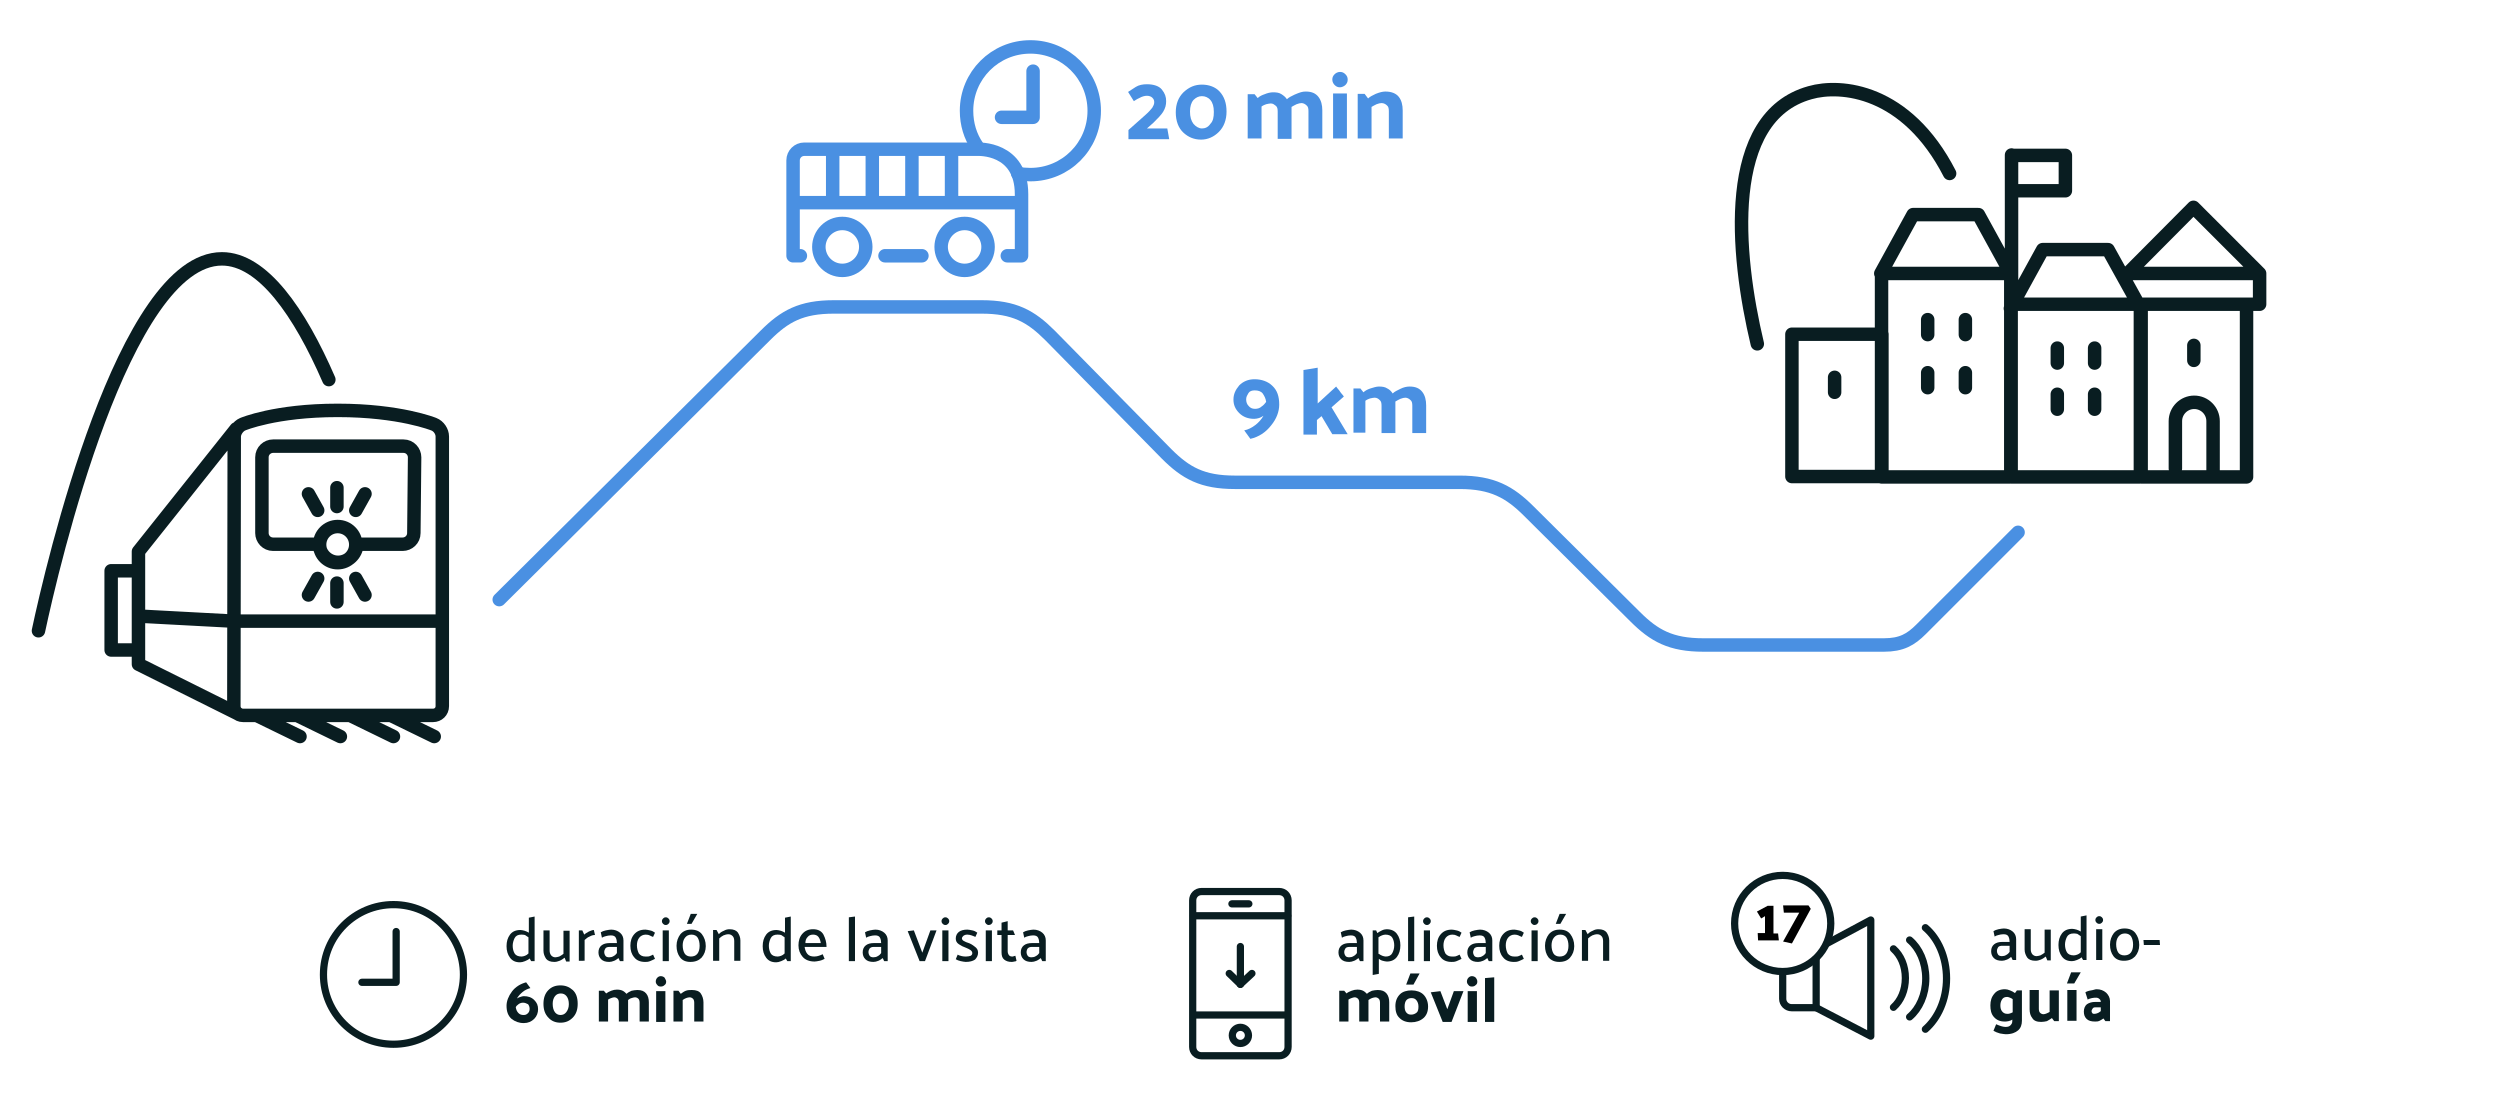 <?xml version="1.0" encoding="utf-8"?>
<!-- Generator: Adobe Illustrator 16.0.0, SVG Export Plug-In . SVG Version: 6.00 Build 0)  -->
<!DOCTYPE svg PUBLIC "-//W3C//DTD SVG 1.1//EN" "http://www.w3.org/Graphics/SVG/1.1/DTD/svg11.dtd">
<svg version="1.1" id="Layer_1" xmlns="http://www.w3.org/2000/svg" xmlns:xlink="http://www.w3.org/1999/xlink" x="0px" y="0px"
	 width="650px" height="286.5px" viewBox="585.1 1807 650 286.5" style="enable-background:new 585.1 1807 650 286.5;"
	 xml:space="preserve">
<style type="text/css">
<![CDATA[
	.st0{fill:#4A90E2;}
	.st1{fill:none;stroke:#4A90E2;stroke-width:3.5;stroke-linecap:round;stroke-linejoin:round;stroke-miterlimit:10;}
	.st2{enable-background:new    ;}
	.st3{fill:none;stroke:#4A90E2;stroke-width:3.5;stroke-linecap:round;stroke-miterlimit:10;}
	.st4{fill:none;stroke:#4A90E2;stroke-width:3;stroke-linecap:round;stroke-linejoin:round;stroke-miterlimit:10;}
	.st5{fill:none;stroke:#091D21;stroke-width:3.5;stroke-linecap:round;stroke-linejoin:round;stroke-miterlimit:10;}
	.st6{fill:none;stroke:#091D21;stroke-width:3;stroke-linecap:round;stroke-linejoin:round;stroke-miterlimit:10;}
	.st7{fill:#091D21;}
	.st8{fill:none;stroke:#4A90E2;stroke-width:3;stroke-linecap:round;stroke-miterlimit:10;}
	.st9{fill:none;stroke:#091D21;stroke-width:1.88;stroke-linecap:round;stroke-linejoin:round;stroke-miterlimit:10;}
]]>
</style>
<g>
	<g>
		<path class="st1" d="M849.7,1852.1c1,0.2,2.2,0.3,3.3,0.3c9.2,0,16.6-7.4,16.6-16.6c0-9.2-7.4-16.6-16.6-16.6
			c-9.2,0-16.6,7.4-16.6,16.6c0,3.5,1,6.7,2.8,9.3"/>
		<polyline class="st1" points="845.5,1837.5 853.7,1837.5 853.7,1825.5 		"/>
	</g>
</g>
<path class="st5" d="M1169.2,1931h-27.4v-44.9h27.4V1931z M1141.6,1886.1h-33.6v44.9h33.6V1886.1z M1107.9,1878.1h-33.6v52.9h33.6
	V1878.1z M1074.4,1893.9h-23.4v37h23.4V1893.9z M1139.4,1886.1h33.2v-8h-33.2 M1172.6,1878.1l-17.2-17.2l-17.1,17.2 M1107.9,1878.1
	l-8.4-15.3h-17l-8.4,15.3 M1141.3,1886.5l-8.1-14.6h-17l-8.4,15.3 M1155.5,1896.8v3.9 M1120,1897.5v3.9 M1062.1,1905.1v3.9
	 M1129.7,1897.5v3.9 M1120,1909.5v3.9 M1129.7,1909.5v3.9 M1086.3,1890.1v3.9 M1096.1,1890.1v3.9 M1086.3,1903.9v3.9 M1096.1,1903.9
	v3.9 M1160.5,1929.4v-12.9c0-2.7-2.2-4.9-4.9-4.9c-2.7,0-4.9,2.2-4.9,4.9v12.3 M1108.1,1887.2v-39.9 M1122.1,1847.4h-14v9.2h14
	V1847.4z M1092,1852.1c-11.2-21.8-28.3-23.3-36.3-21c-22.6,6.3-19.3,41.8-13.7,65.3"/>
<g>
	<path class="st5" d="M692.7,1945.6c0,1.7-1.4,2.9-2.9,2.9h-11.9c-0.1,2.6-2.3,4.7-4.9,4.7c-2.6,0-4.8-2.1-4.9-4.7h-12
		c-1.7,0-2.9-1.4-2.9-2.9v-19.7c0-1.7,1.4-2.9,2.9-2.9h33.9c1.7,0,2.9,1.4,2.9,2.9L692.7,1945.6L692.7,1945.6z M620.5,1955.4h-6.5
		v20.6h6.5 M621.1,1950.4v29.3l25.9,12.9 M645.8,1968.5l-24.3-1.3 M645.9,1990.6c0,1.3,1,2.4,2.4,2.4h49.4c1.3,0,2.4-1,2.4-2.4
		v-70.1c0-1.3-0.9-2.7-2.2-3.2c0,0-8.8-3.6-25-3.6c-16.3,0-24.7,3.6-24.7,3.6c-1.2,0.5-2.2,2-2.2,3.2L645.9,1990.6L645.9,1990.6z
		 M699.8,1968.5h-53.3 M672.9,1943.9c-2.6,0-4.7,2.1-4.7,4.7s2.1,4.7,4.7,4.7s4.7-2.1,4.7-4.7S675.5,1943.9,672.9,1943.9z
		 M672.7,1938.7v-4.9 M677.6,1939.7l2.4-4.3 M667.7,1939.7l-2.4-4.3 M672.7,1958.6v4.9 M677.6,1957.4l2.4,4.3 M667.7,1957.4
		l-2.4,4.3 M621.1,1950.4l25.4-31.9 M651.8,1993l11.3,5.5 M662.3,1993l11.3,5.5 M676.1,1993l11.3,5.5 M686.7,1993l11.3,5.5"/>
	<path class="st5" d="M670.6,1905.7c-7.6-17.5-17.2-31.4-27.8-31.4c-25.5,0-44.1,79.8-47.7,96.7"/>
</g>
<g>
	<path class="st0" d="M888.3,1833.3c0,1-0.2,1.8-0.8,2.8c-0.5,0.8-1.4,1.7-2.5,2.8l-1.7,1.5h5.3l0.5,2.8h-10.6v-2.4l4.5-4
		c0.8-0.7,1.4-1.4,1.7-1.8c0.3-0.5,0.5-0.9,0.5-1.4c0-0.5-0.1-0.8-0.5-1.2c-0.3-0.3-0.8-0.5-1.4-0.5c-0.6,0-1.3,0.2-2,0.6
		c-0.7,0.3-1.2,0.7-1.4,0.8l-1.5-2.4c0.5-0.3,1.2-0.8,2-1.3c0.8-0.5,1.8-0.7,2.9-0.7c1.8,0,3.2,0.5,3.9,1.4
		C888,1831.3,888.3,1832.2,888.3,1833.3z"/>
	<path class="st0" d="M897.6,1829c1.8,0,3.5,0.6,4.6,1.8c1.2,1.3,1.8,3,1.8,5.2c0,2.2-0.7,4-2,5.3s-2.9,2-4.6,2
		c-1.8,0-3.3-0.6-4.6-1.8s-2-3-2-5.3c0-2.2,0.7-3.9,2-5.2C894.3,1829.6,895.8,1829,897.6,1829z M897.6,1840.4c0.8,0,1.6-0.3,2.2-1.2
		c0.7-0.7,0.9-1.7,0.9-3.1s-0.3-2.4-0.9-3.1c-0.6-0.7-1.4-1-2.2-1s-1.5,0.3-2.2,1c-0.6,0.7-0.9,1.7-0.9,3c0,1.4,0.3,2.4,0.9,3.2
		C896,1839.9,896.8,1840.4,897.6,1840.4z"/>
	<path class="st0" d="M924.6,1830.8c1.6,0,2.6,0.5,3.3,1.4c0.7,0.9,1,2.1,1,3.5v7.3h-3.6v-7.1c0-0.7-0.1-1.2-0.5-1.5
		c-0.3-0.3-0.8-0.6-1.3-0.6c-0.3,0-0.8,0.1-1.3,0.3c-0.5,0.2-0.9,0.5-1.3,0.7c0,0.1,0,0.2,0,0.5c0,0.2,0,0.2,0,0.5v7.3h-3.6v-7.1
		c0-0.7-0.1-1.2-0.5-1.5s-0.7-0.6-1.3-0.6c-0.3,0-0.7,0.1-1.2,0.2c-0.3,0.1-0.8,0.3-1.2,0.6v8.3h-3.6v-11.5h1.8l0.8,1
		c0.5-0.5,1.2-0.8,1.8-1c0.7-0.3,1.5-0.5,2.2-0.5c0.9,0,1.6,0.1,2.2,0.5s1,0.7,1.4,1.3c0.5-0.5,1.2-0.8,2-1.2
		C923.1,1831,923.7,1830.8,924.6,1830.8z"/>
	<path class="st0" d="M935.5,1827.7c0,0.6-0.2,1-0.6,1.4c-0.3,0.3-0.9,0.6-1.4,0.6c-0.6,0-1-0.2-1.4-0.6c-0.3-0.3-0.6-0.8-0.6-1.4
		c0-0.6,0.2-1,0.6-1.4c0.3-0.3,0.8-0.6,1.4-0.6c0.6,0,1,0.2,1.4,0.6C935.3,1826.7,935.5,1827.1,935.5,1827.7z M935.3,1831.3v11.7
		h-3.6v-11.7H935.3z"/>
	<path class="st0" d="M945.3,1830.8c1.6,0,2.8,0.5,3.5,1.4c0.7,0.9,1,2.1,1,3.5v7.3h-3.6v-7.1c0-0.7-0.1-1.2-0.5-1.5
		c-0.3-0.3-0.8-0.6-1.4-0.6c-0.3,0-0.8,0.1-1.3,0.3c-0.5,0.2-0.9,0.5-1.3,0.7v8.2h-3.6v-11.6h1.8l0.9,1.2c0.5-0.5,1.2-0.8,2-1.2
		C943.8,1831,944.6,1830.8,945.3,1830.8z"/>
</g>
<path class="st1" d="M815.2,1873.5h9.6 M791.3,1859.7h59.4 M829.8,1871.2c0,3.3,2.7,6.1,6.1,6.1c3.3,0,6.1-2.7,6.1-6.1
	c0-3.3-2.7-6.1-6.1-6.1C832.5,1865.1,829.8,1867.9,829.8,1871.2 M829.8,1871.2c0,3.3,2.7,6.1,6.1,6.1c3.3,0,6.1-2.7,6.1-6.1
	c0-3.3-2.7-6.1-6.1-6.1C832.5,1865.1,829.8,1867.9,829.8,1871.2z M798,1871.2c0,3.3,2.7,6.1,6.1,6.1c3.3,0,6.1-2.7,6.1-6.1
	c0-3.3-2.7-6.1-6.1-6.1C800.7,1865.1,798,1867.9,798,1871.2 M798,1871.2c0,3.3,2.7,6.1,6.1,6.1c3.3,0,6.1-2.7,6.1-6.1
	c0-3.3-2.7-6.1-6.1-6.1C800.7,1865.1,798,1867.9,798,1871.2z M801.6,1859.3v-13.5 M811.9,1859.3v-13.5 M822.2,1859.3v-13.5
	 M832.5,1859.3v-13.5 M847,1873.5h3.7v-16c0-12.3-11.4-11.7-11.4-11.7h-44.9h-0.2c-1.6,0-2.9,1.3-2.9,2.9l0,0v24.8h1.9"/>
<path class="st3" d="M1109.8,1945.4l-25.2,25.2c-2.7,2.7-5.1,4.1-9.7,4.1H1028c-8.5,0-12.8-2.4-17.8-7.4l-27.6-27.4
	c-5-5-9.5-7.5-18-7.5H964h-57.8c-8.5,0-12.8-2.4-17.8-7.4l-30.3-30.8c-5-5-9.3-7.4-17.8-7.4h-38.4c-8.5,0-12.8,2.4-17.8,7.4
	l-69.2,68.7"/>
<g>
	<path class="st0" d="M908.6,1918.9c1-0.2,2-0.7,2.9-1.4c0.9-0.7,1.6-1.5,2.1-2.4c-0.3,0.2-0.8,0.5-1.2,0.6
		c-0.3,0.1-0.8,0.2-1.2,0.2c-1.6,0-2.9-0.5-3.9-1.5c-1-1-1.5-2.1-1.5-3.5c0-1.4,0.5-2.5,1.5-3.7c1-1,2.3-1.6,4-1.6
		c1.8,0,3.5,0.6,4.6,1.7c1.3,1.2,1.8,2.8,1.8,4.9c0,1.8-0.7,3.7-2.1,5.4c-1.4,1.8-3.2,3-5.4,3.5L908.6,1918.9z M911.4,1913.3
		c0.7,0,1.3-0.2,1.7-0.6c0.5-0.3,0.9-0.8,1.2-1.2c-0.1-0.9-0.5-1.6-0.9-2.2c-0.5-0.6-1.2-0.8-2.1-0.8c-0.7,0-1.3,0.2-1.6,0.7
		c-0.3,0.5-0.6,1-0.6,1.6c0,0.7,0.2,1.3,0.6,1.7C910.1,1913,910.6,1913.3,911.4,1913.3z"/>
	<path class="st0" d="M927.7,1902.6v9.3l4.8-4.4c0.3,0.5,0.7,0.8,1,1.3c0.3,0.5,0.7,0.8,1,1.3l-3.2,2.8c0.7,1.2,1.4,2.3,2.1,3.5
		c0.7,1.2,1.4,2.3,2.1,3.5h-4l-2.8-4.7c-0.2,0.1-0.3,0.3-0.6,0.5c-0.2,0.1-0.3,0.3-0.6,0.5v3.8H924v-16.8L927.7,1902.6z"/>
	<path class="st0" d="M951.6,1907.5c1.6,0,2.6,0.5,3.3,1.4c0.7,0.9,1,2.1,1,3.5v7.2h-3.6v-7.1c0-0.7-0.1-1.2-0.5-1.5
		c-0.3-0.3-0.8-0.6-1.3-0.6c-0.3,0-0.8,0.1-1.3,0.3c-0.5,0.2-0.9,0.5-1.3,0.7c0,0.1,0,0.2,0,0.5s0,0.2,0,0.5v7.2h-3.6v-7.1
		c0-0.7-0.1-1.2-0.5-1.5c-0.3-0.3-0.7-0.6-1.3-0.6c-0.3,0-0.7,0.1-1.2,0.2c-0.3,0.1-0.8,0.3-1.2,0.6v8.3H937V1908h1.8l0.8,1
		c0.5-0.5,1.2-0.8,1.8-1c0.7-0.2,1.5-0.5,2.2-0.5c0.9,0,1.6,0.1,2.2,0.5c0.6,0.3,1,0.7,1.4,1.3c0.5-0.5,1.2-0.8,2-1.2
		C950,1907.7,950.8,1907.5,951.6,1907.5z"/>
</g>
<g>
	<g>
		<g>
			<path class="st9" d="M1048.6,2059.9v6.8c0,1.3,1.1,2.3,2.3,2.3h6.4l14.2,7.4v-30.2l-11.4,6.1"/>
			<line class="st9" x1="1057.3" y1="2056.6" x2="1057.3" y2="2069"/>
		</g>
		<path class="st9" d="M1085.7,2074.6c3.3-2.9,5.5-7.7,5.5-13.2l0,0c0-5.5-2.2-10.4-5.5-13.2"/>
		<path class="st9" d="M1081.6,2071.4c2.5-2.1,4.2-5.8,4.2-10l0,0c0-4.2-1.7-7.9-4.2-10"/>
		<path class="st9" d="M1077.4,2068.9c1.9-1.7,3.1-4.4,3.1-7.6l0,0c0-3.2-1.2-5.9-3.1-7.6"/>
	</g>
	<circle class="st9" cx="1048.6" cy="2047.1" r="12.5"/>
	<g>
		<path d="M1042.1,2049.6h1.9v-4.4l-1,0.6l-1.1-1.8l2.8-1.5h1.5v7.2h1.2c0,0.3,0.1,0.6,0.1,0.9c0,0.3,0.1,0.5,0.1,0.9h-5.4
			L1042.1,2049.6z"/>
		<path d="M1048.7,2051.8l4.2-7.5h-4l-0.2-1.9h6.6l0.6,0.9l-4.9,9L1048.7,2051.8z"/>
	</g>
	<g>
		<g>
			<path class="st9" d="M687.4,2042.2c-10,0-18.2,8.1-18.2,18.2c0,10,8.1,18.1,18.2,18.1s18.2-8.1,18.2-18.1
				C705.6,2050.4,697.5,2042.2,687.4,2042.2z"/>
			<polyline class="st9" points="679.2,2062.4 688.1,2062.4 688.1,2049.2 			"/>
		</g>
	</g>
	<g>
		<path class="st9" d="M897.5,2038.8c-1.3,0-2.3,1-2.3,2.3v38.1c0,1.3,1,2.3,2.3,2.3h20.2c1.3,0,2.3-1,2.3-2.3v-38.1
			c0-1.3-1-2.3-2.3-2.3H897.5z"/>
		<line class="st9" x1="895.4" y1="2045.1" x2="919.9" y2="2045.1"/>
		<line class="st9" x1="905.4" y1="2042" x2="909.8" y2="2042"/>
		<line class="st9" x1="895.5" y1="2070.9" x2="919.7" y2="2070.9"/>
		<circle class="st9" cx="907.6" cy="2076.2" r="2.1"/>
		<g>
			<line class="st9" x1="907.6" y1="2053.1" x2="907.6" y2="2062.9"/>
			<line class="st9" x1="910.6" y1="2060.1" x2="907.6" y2="2062.9"/>
			<line class="st9" x1="904.7" y1="2060.1" x2="907.6" y2="2062.9"/>
		</g>
	</g>
	<g>
		<g class="st2">
			<path class="st7" d="M724.1,2045.3v11.6h-0.9l-0.4-0.7c-0.3,0.3-0.7,0.5-1.2,0.7s-0.9,0.3-1.3,0.3c-1.2,0-2-0.4-2.6-1.2
				s-0.9-1.8-0.9-3c0-1.2,0.3-2.2,0.9-3c0.6-0.8,1.5-1.2,2.7-1.2c0.3,0,0.7,0.1,1.1,0.2c0.4,0.1,0.7,0.3,1.1,0.5v-3.9L724.1,2045.3z
				 M720.6,2050c-0.8,0-1.4,0.3-1.7,0.9c-0.3,0.6-0.5,1.3-0.5,2c0,0.8,0.2,1.5,0.5,2s0.9,0.8,1.8,0.8c0.3,0,0.6-0.1,0.9-0.2
				c0.3-0.1,0.6-0.3,0.9-0.6v-4.2c-0.3-0.2-0.6-0.4-0.9-0.6C721.2,2050,720.9,2050,720.6,2050z"/>
			<path class="st7" d="M731.9,2056c-0.4,0.3-0.8,0.6-1.3,0.8s-0.9,0.3-1.4,0.3c-1,0-1.7-0.3-2.1-0.8c-0.4-0.6-0.7-1.3-0.7-2.1v-5.3
				h1.6v5.2c0,0.5,0.1,0.9,0.4,1.3c0.3,0.3,0.6,0.5,1.1,0.5c0.3,0,0.6-0.1,1-0.2c0.4-0.2,0.7-0.4,1.1-0.7v-6h1.6v8h-0.9L731.9,2056z
				"/>
			<path class="st7" d="M735.6,2056.9v-8h0.9l0.5,1.1c0.3-0.3,0.7-0.5,1.2-0.8c0.5-0.2,0.9-0.4,1.3-0.4l0.3,1.3
				c-0.4,0-0.9,0.1-1.4,0.4c-0.5,0.2-0.9,0.5-1.3,0.9v5.4H735.6z"/>
			<path class="st7" d="M741.3,2049.4c0.3-0.2,0.8-0.4,1.3-0.5c0.6-0.1,1-0.2,1.4-0.2c0.9,0,1.7,0.3,2.3,0.8c0.6,0.5,0.9,1.2,0.9,2
				v5.4h-0.9c-0.1-0.1-0.1-0.2-0.2-0.4c-0.1-0.1-0.1-0.3-0.2-0.4c-0.3,0.2-0.6,0.5-1.1,0.7s-0.9,0.3-1.3,0.3c-0.9,0-1.6-0.2-2.1-0.7
				c-0.5-0.5-0.7-1.1-0.7-1.8c0-0.8,0.3-1.4,0.8-1.8c0.5-0.4,1.2-0.6,2.1-0.6h1.9c0-0.5-0.1-1-0.3-1.4c-0.2-0.4-0.6-0.6-1.3-0.6
				c-0.5,0-0.9,0.1-1.3,0.2s-0.7,0.2-1,0.4L741.3,2049.4z M742.2,2054.6c0,0.3,0.1,0.6,0.3,0.9c0.2,0.3,0.6,0.4,1,0.4
				c0.4,0,0.8-0.1,1.1-0.3c0.4-0.2,0.7-0.5,0.9-0.8v-1.6h-1.9c-0.5,0-0.9,0.1-1.1,0.4S742.2,2054.2,742.2,2054.6z"/>
			<path class="st7" d="M753,2050c-0.7,0-1.3,0.3-1.7,0.8c-0.4,0.5-0.6,1.2-0.6,2c0,0.8,0.2,1.5,0.5,2.1c0.4,0.5,0.9,0.8,1.7,0.8
				c0.5,0,0.9,0,1.1-0.1s0.6-0.2,0.9-0.4l0.5,1.1c-0.4,0.2-0.8,0.4-1.3,0.6s-0.9,0.2-1.3,0.2c-1.2,0-2.2-0.4-2.8-1.2
				c-0.7-0.8-1-1.8-1-3c0-1.2,0.3-2.2,1-3s1.6-1.2,2.9-1.2c0.3,0,0.7,0.1,1.2,0.2c0.5,0.1,0.9,0.3,1.3,0.6l-0.5,1.1
				c-0.3-0.1-0.7-0.3-0.9-0.4S753.5,2050,753,2050z"/>
			<path class="st7" d="M758.2,2047.5c-0.3,0-0.5-0.1-0.7-0.3c-0.2-0.2-0.3-0.4-0.3-0.7c0-0.3,0.1-0.5,0.3-0.7
				c0.2-0.2,0.4-0.3,0.7-0.3c0.3,0,0.5,0.1,0.7,0.3c0.2,0.2,0.3,0.4,0.3,0.7s-0.1,0.5-0.3,0.7S758.5,2047.5,758.2,2047.5z
				 M757.4,2056.9v-8h1.6v8H757.4z"/>
			<path class="st7" d="M764.6,2057.1c-1.2,0-2.1-0.4-2.7-1.2c-0.6-0.8-0.9-1.8-0.9-3c0-1.2,0.4-2.2,1-3c0.7-0.8,1.6-1.2,2.8-1.2
				c1.2,0,2.2,0.4,2.8,1.2c0.6,0.8,1,1.8,1,3.1c0,1.2-0.4,2.2-1.1,3C766.8,2056.7,765.9,2057.1,764.6,2057.1z M767,2052.9
				c0-0.9-0.2-1.6-0.5-2.1c-0.3-0.5-0.9-0.8-1.6-0.8c-0.8,0-1.3,0.3-1.7,0.8c-0.4,0.5-0.6,1.2-0.6,2c0,0.9,0.2,1.6,0.5,2.1
				c0.3,0.5,0.9,0.8,1.6,0.8c0.7,0,1.3-0.2,1.7-0.7C766.8,2054.5,767,2053.8,767,2052.9z M764.7,2044.6h1.7l-1.5,2.6h-1.2
				L764.7,2044.6z"/>
			<path class="st7" d="M772,2049.9c0.3-0.4,0.8-0.7,1.3-0.9c0.5-0.3,1-0.4,1.5-0.4c1,0,1.7,0.3,2.1,0.8c0.4,0.6,0.7,1.3,0.7,2.1
				v5.3H776v-5.1c0-0.5-0.1-1-0.4-1.3c-0.3-0.3-0.6-0.5-1.2-0.5c-0.3,0-0.7,0.1-1.2,0.3c-0.4,0.2-0.8,0.5-1.1,0.8v5.8h-1.6v-8h0.9
				L772,2049.9z"/>
			<path class="st7" d="M790.7,2045.3v11.6h-0.9l-0.4-0.7c-0.3,0.3-0.7,0.5-1.2,0.7s-0.9,0.3-1.3,0.3c-1.2,0-2-0.4-2.6-1.2
				s-0.9-1.8-0.9-3c0-1.2,0.3-2.2,0.9-3c0.6-0.8,1.5-1.2,2.7-1.2c0.3,0,0.7,0.1,1.1,0.2c0.4,0.1,0.7,0.3,1.1,0.5v-3.9L790.7,2045.3z
				 M787.2,2050c-0.8,0-1.4,0.3-1.7,0.9c-0.3,0.6-0.5,1.3-0.5,2c0,0.8,0.2,1.5,0.5,2s0.9,0.8,1.8,0.8c0.3,0,0.6-0.1,0.9-0.2
				c0.3-0.1,0.6-0.3,0.9-0.6v-4.2c-0.3-0.2-0.6-0.4-0.9-0.6C787.8,2050,787.5,2050,787.2,2050z"/>
			<path class="st7" d="M800,2053.2h-5.7c0.1,0.7,0.3,1.3,0.7,1.8s1,0.7,1.8,0.7c0.5,0,0.9-0.1,1.2-0.2c0.3-0.1,0.6-0.2,1-0.4
				l0.5,1.2c-0.4,0.2-0.8,0.4-1.3,0.5s-1,0.2-1.3,0.2c-1.3,0-2.4-0.4-3.1-1.2s-1.1-1.8-1.1-3c0-1.2,0.3-2.2,1-3
				c0.7-0.8,1.6-1.2,2.8-1.2c1.3,0,2.2,0.5,2.7,1.4C799.7,2051,800,2052,800,2053.2z M798.5,2052.2c-0.1-0.7-0.3-1.2-0.6-1.6
				c-0.3-0.4-0.8-0.6-1.4-0.6c-0.6,0-1.1,0.2-1.4,0.6c-0.4,0.4-0.6,0.9-0.6,1.6H798.5z"/>
			<path class="st7" d="M805.8,2056.9v-11.4l1.6-0.2v11.6H805.8z"/>
			<path class="st7" d="M810,2049.4c0.3-0.2,0.8-0.4,1.3-0.5c0.6-0.1,1-0.2,1.4-0.2c0.9,0,1.7,0.3,2.3,0.8c0.6,0.5,0.9,1.2,0.9,2
				v5.4H815c-0.1-0.1-0.1-0.2-0.2-0.4c-0.1-0.1-0.1-0.3-0.2-0.4c-0.3,0.2-0.6,0.5-1.1,0.7s-0.9,0.3-1.3,0.3c-0.9,0-1.6-0.2-2.1-0.7
				c-0.5-0.5-0.7-1.1-0.7-1.8c0-0.8,0.3-1.4,0.8-1.8c0.5-0.4,1.2-0.6,2.1-0.6h1.9c0-0.5-0.1-1-0.3-1.4c-0.2-0.4-0.6-0.6-1.3-0.6
				c-0.5,0-0.9,0.1-1.3,0.2c-0.4,0.1-0.7,0.2-1,0.4L810,2049.4z M810.9,2054.6c0,0.3,0.1,0.6,0.3,0.9c0.2,0.3,0.6,0.4,1,0.4
				c0.4,0,0.8-0.1,1.1-0.3c0.4-0.2,0.7-0.5,0.9-0.8v-1.6h-1.9c-0.5,0-0.8,0.1-1.1,0.4C811,2053.9,810.9,2054.2,810.9,2054.6z"/>
			<path class="st7" d="M824.2,2056.9l-3.1-7.8l1.6-0.2l2.2,5.8l2.1-5.8h1.6l-3,8H824.2z"/>
			<path class="st7" d="M830.9,2047.5c-0.3,0-0.5-0.1-0.7-0.3c-0.2-0.2-0.3-0.4-0.3-0.7c0-0.3,0.1-0.5,0.3-0.7
				c0.2-0.2,0.4-0.3,0.7-0.3c0.3,0,0.5,0.1,0.7,0.3c0.2,0.2,0.3,0.4,0.3,0.7s-0.1,0.5-0.3,0.7S831.2,2047.5,830.9,2047.5z
				 M830.1,2056.9v-8h1.6v8H830.1z"/>
			<path class="st7" d="M838.7,2050.6c-0.3-0.1-0.6-0.3-1-0.4c-0.3-0.1-0.7-0.2-1.1-0.2c-0.4,0-0.7,0.1-1,0.3
				c-0.2,0.2-0.4,0.4-0.4,0.7c0,0.2,0.2,0.5,0.4,0.6s0.7,0.4,1.1,0.5c0.7,0.2,1.3,0.6,1.8,1c0.6,0.4,0.9,0.9,0.9,1.6
				c0,0.7-0.3,1.3-0.8,1.8c-0.6,0.4-1.4,0.6-2.4,0.6c-0.3,0-0.8-0.1-1.3-0.2c-0.5-0.1-1-0.3-1.3-0.5l0.5-1.2
				c0.3,0.2,0.7,0.3,1.1,0.4c0.4,0.1,0.7,0.1,1.1,0.1c0.5,0,0.9-0.1,1.2-0.2c0.3-0.2,0.4-0.4,0.4-0.7c0-0.3-0.2-0.6-0.5-0.8
				c-0.3-0.2-0.7-0.4-1.2-0.6c-0.6-0.2-1.2-0.5-1.8-0.9c-0.6-0.4-0.8-0.9-0.8-1.5c0-0.7,0.3-1.3,0.8-1.7c0.5-0.4,1.3-0.6,2.2-0.6
				c0.3,0,0.8,0.1,1.3,0.2c0.5,0.1,0.9,0.3,1.3,0.6L838.7,2050.6z"/>
			<path class="st7" d="M842.2,2047.5c-0.3,0-0.5-0.1-0.7-0.3c-0.2-0.2-0.3-0.4-0.3-0.7c0-0.3,0.1-0.5,0.3-0.7
				c0.2-0.2,0.4-0.3,0.7-0.3c0.3,0,0.5,0.1,0.7,0.3c0.2,0.2,0.3,0.4,0.3,0.7s-0.1,0.5-0.3,0.7S842.4,2047.5,842.2,2047.5z
				 M841.4,2056.9v-8h1.6v8H841.4z"/>
			<path class="st7" d="M849.4,2056.8c-0.1,0.1-0.3,0.2-0.6,0.2c-0.3,0.1-0.5,0.1-0.7,0.1c-0.8,0-1.4-0.2-1.9-0.6s-0.7-1-0.7-1.9
				v-4.5h-1.1l0-1.2h1.1v-2l1.6-0.4v2.4h1.4l0.5,1.2h-1.9v4.2c0,0.4,0.1,0.7,0.3,1c0.2,0.3,0.5,0.4,0.9,0.4c0.1,0,0.3,0,0.4-0.1
				c0.1,0,0.3-0.1,0.4-0.1L849.4,2056.8z"/>
			<path class="st7" d="M851.1,2049.4c0.3-0.2,0.8-0.4,1.3-0.5c0.6-0.1,1-0.2,1.4-0.2c0.9,0,1.7,0.3,2.3,0.8c0.6,0.5,0.9,1.2,0.9,2
				v5.4h-0.9c-0.1-0.1-0.1-0.2-0.2-0.4c-0.1-0.1-0.1-0.3-0.2-0.4c-0.3,0.2-0.6,0.5-1.1,0.7s-0.9,0.3-1.3,0.3c-0.9,0-1.6-0.2-2.1-0.7
				c-0.5-0.5-0.7-1.1-0.7-1.8c0-0.8,0.3-1.4,0.8-1.8c0.5-0.4,1.2-0.6,2.1-0.6h1.9c0-0.5-0.1-1-0.3-1.4c-0.2-0.4-0.6-0.6-1.3-0.6
				c-0.5,0-0.9,0.1-1.3,0.2c-0.4,0.1-0.7,0.2-1,0.4L851.1,2049.4z M852,2054.6c0,0.3,0.1,0.6,0.3,0.9c0.2,0.3,0.6,0.4,1,0.4
				c0.4,0,0.8-0.1,1.1-0.3c0.4-0.2,0.7-0.5,0.9-0.8v-1.6h-1.9c-0.5,0-0.8,0.1-1.1,0.4C852.1,2053.9,852,2054.2,852,2054.6z"/>
			<path class="st7" d="M723,2063.9c-0.7,0.2-1.4,0.5-2,1s-1.1,1-1.5,1.7c0.3-0.2,0.6-0.3,0.9-0.4c0.3-0.1,0.6-0.2,0.9-0.2
				c1.1,0,2,0.3,2.7,1c0.7,0.7,1,1.4,1,2.4c0,0.9-0.3,1.8-1,2.5s-1.6,1.1-2.7,1.1c-1.3,0-2.3-0.4-3.2-1.1c-0.9-0.8-1.3-1.9-1.3-3.4
				c0-1.2,0.5-2.5,1.4-3.7s2.2-2,3.7-2.4L723,2063.9z M721.1,2067.7c-0.4,0-0.8,0.1-1.2,0.4c-0.4,0.3-0.6,0.5-0.7,0.8
				c0.1,0.6,0.3,1.1,0.7,1.5s0.8,0.5,1.4,0.5c0.5,0,0.8-0.2,1.1-0.5c0.3-0.3,0.4-0.7,0.4-1.1c0-0.4-0.1-0.8-0.4-1.2
				C722,2067.9,721.6,2067.7,721.1,2067.7z"/>
			<path class="st7" d="M730.8,2063.2c1.3,0,2.3,0.4,3.2,1.2c0.9,0.8,1.3,2,1.3,3.6c0,1.5-0.4,2.7-1.3,3.6c-0.9,0.9-1.9,1.3-3.2,1.3
				c-1.2,0-2.3-0.4-3.1-1.3c-0.9-0.9-1.3-2.1-1.3-3.6c0-1.5,0.4-2.7,1.3-3.6C728.5,2063.6,729.5,2063.2,730.8,2063.2z M730.8,2070.9
				c0.6,0,1.1-0.2,1.5-0.7c0.4-0.5,0.7-1.2,0.7-2.1c0-0.9-0.2-1.6-0.6-2.1c-0.4-0.5-0.9-0.7-1.5-0.7c-0.6,0-1.1,0.2-1.5,0.7
				s-0.6,1.2-0.6,2c0,0.9,0.2,1.7,0.6,2.2C729.7,2070.6,730.2,2070.9,730.8,2070.9z"/>
			<path class="st7" d="M750.8,2064.4c1.1,0,1.8,0.3,2.3,0.9s0.7,1.4,0.7,2.3v5h-2.4v-4.9c0-0.4-0.1-0.8-0.3-1
				c-0.2-0.2-0.5-0.4-0.9-0.4c-0.3,0-0.5,0.1-0.9,0.2s-0.6,0.3-0.9,0.5c0,0.1,0,0.2,0,0.3c0,0.1,0,0.2,0,0.3v5H746v-4.9
				c0-0.4-0.1-0.8-0.3-1c-0.2-0.2-0.5-0.4-0.9-0.4c-0.2,0-0.5,0.1-0.8,0.2c-0.3,0.1-0.5,0.2-0.8,0.4v5.7h-2.4v-8h1.3l0.6,0.7
				c0.4-0.3,0.8-0.5,1.3-0.7c0.5-0.2,1-0.3,1.5-0.3c0.6,0,1.1,0.1,1.5,0.3c0.4,0.2,0.7,0.5,1,0.8c0.3-0.3,0.8-0.6,1.3-0.8
				C749.8,2064.5,750.3,2064.4,750.8,2064.4z"/>
			<path class="st7" d="M758.3,2062.2c0,0.4-0.1,0.7-0.4,0.9c-0.3,0.3-0.6,0.4-1,0.4s-0.7-0.1-0.9-0.4c-0.3-0.3-0.4-0.6-0.4-0.9
				s0.1-0.7,0.4-1c0.3-0.3,0.6-0.4,0.9-0.4s0.7,0.1,1,0.4C758.1,2061.6,758.3,2061.9,758.3,2062.2z M758.1,2064.7v8h-2.4v-8H758.1z"
				/>
			<path class="st7" d="M765,2064.4c1.1,0,1.9,0.3,2.3,0.9s0.7,1.4,0.7,2.3v5h-2.4v-4.9c0-0.4-0.1-0.8-0.3-1
				c-0.2-0.2-0.5-0.4-0.9-0.4c-0.3,0-0.6,0.1-0.9,0.2c-0.3,0.1-0.6,0.3-0.9,0.5v5.6h-2.4v-8h1.3l0.6,0.8c0.4-0.3,0.8-0.6,1.3-0.8
				S764.5,2064.4,765,2064.4z"/>
		</g>
	</g>
	<g>
		<g class="st2">
			<path class="st7" d="M933.7,2049.4c0.3-0.2,0.8-0.4,1.3-0.5c0.6-0.1,1-0.2,1.4-0.2c0.9,0,1.7,0.3,2.3,0.8c0.6,0.5,0.9,1.2,0.9,2
				v5.4h-0.9c-0.1-0.1-0.1-0.2-0.2-0.4c-0.1-0.1-0.1-0.3-0.2-0.4c-0.3,0.2-0.6,0.5-1.1,0.7s-0.9,0.3-1.3,0.3c-0.9,0-1.6-0.2-2.1-0.7
				c-0.5-0.5-0.7-1.1-0.7-1.8c0-0.8,0.3-1.4,0.8-1.8c0.5-0.4,1.2-0.6,2.1-0.6h1.9c0-0.5-0.1-1-0.3-1.4c-0.2-0.4-0.6-0.6-1.3-0.6
				c-0.5,0-0.9,0.1-1.3,0.2s-0.7,0.2-1,0.4L933.7,2049.4z M934.6,2054.6c0,0.3,0.1,0.6,0.3,0.9c0.2,0.3,0.6,0.4,1,0.4
				c0.4,0,0.8-0.1,1.1-0.3c0.4-0.2,0.7-0.5,0.9-0.8v-1.6h-1.9c-0.5,0-0.9,0.1-1.1,0.4S934.6,2054.2,934.6,2054.6z"/>
			<path class="st7" d="M942,2060.5v-11.6h0.9l0.3,0.7c0.4-0.3,0.8-0.5,1.2-0.7c0.4-0.2,0.9-0.3,1.2-0.3c1.2,0,2.1,0.4,2.7,1.2
				c0.6,0.8,0.9,1.8,0.9,3c0,1.2-0.3,2.2-0.9,3c-0.6,0.8-1.5,1.2-2.6,1.2c-0.3,0-0.7-0.1-1.1-0.2s-0.7-0.3-1-0.5v3.9L942,2060.5z
				 M943.6,2055c0.3,0.2,0.6,0.4,0.9,0.5s0.6,0.2,0.9,0.2c0.8,0,1.4-0.3,1.7-0.9s0.5-1.2,0.5-2c0-0.8-0.2-1.5-0.5-2
				s-0.9-0.8-1.8-0.8c-0.3,0-0.6,0.1-0.9,0.2s-0.6,0.3-0.9,0.5V2055z"/>
			<path class="st7" d="M951.2,2056.9v-11.4l1.6-0.2v11.6H951.2z"/>
			<path class="st7" d="M956.1,2047.5c-0.3,0-0.5-0.1-0.7-0.3c-0.2-0.2-0.3-0.4-0.3-0.7c0-0.3,0.1-0.5,0.3-0.7
				c0.2-0.2,0.4-0.3,0.7-0.3c0.3,0,0.5,0.1,0.7,0.3c0.2,0.2,0.3,0.4,0.3,0.7s-0.1,0.5-0.3,0.7S956.4,2047.5,956.1,2047.5z
				 M955.3,2056.9v-8h1.6v8H955.3z"/>
			<path class="st7" d="M962.7,2050c-0.7,0-1.3,0.3-1.7,0.8c-0.4,0.5-0.6,1.2-0.6,2c0,0.8,0.2,1.5,0.5,2.1c0.4,0.5,0.9,0.8,1.7,0.8
				c0.5,0,0.9,0,1.1-0.1s0.6-0.2,0.9-0.4l0.5,1.1c-0.4,0.2-0.8,0.4-1.3,0.6s-0.9,0.2-1.3,0.2c-1.2,0-2.2-0.4-2.8-1.2
				c-0.7-0.8-1-1.8-1-3c0-1.2,0.3-2.2,1-3s1.6-1.2,2.9-1.2c0.3,0,0.7,0.1,1.2,0.2c0.5,0.1,0.9,0.3,1.3,0.6l-0.5,1.1
				c-0.3-0.1-0.7-0.3-0.9-0.4S963.2,2050,962.7,2050z"/>
			<path class="st7" d="M967.2,2049.4c0.3-0.2,0.8-0.4,1.3-0.5c0.6-0.1,1-0.2,1.4-0.2c0.9,0,1.7,0.3,2.3,0.8c0.6,0.5,0.9,1.2,0.9,2
				v5.4h-0.9c-0.1-0.1-0.1-0.2-0.2-0.4c-0.1-0.1-0.1-0.3-0.2-0.4c-0.3,0.2-0.6,0.5-1.1,0.7s-0.9,0.3-1.3,0.3c-0.9,0-1.6-0.2-2.1-0.7
				c-0.5-0.5-0.7-1.1-0.7-1.8c0-0.8,0.3-1.4,0.8-1.8c0.5-0.4,1.2-0.6,2.1-0.6h1.9c0-0.5-0.1-1-0.3-1.4c-0.2-0.4-0.6-0.6-1.3-0.6
				c-0.5,0-0.9,0.1-1.3,0.2c-0.4,0.1-0.7,0.2-1,0.4L967.2,2049.4z M968.1,2054.6c0,0.3,0.1,0.6,0.3,0.9c0.2,0.3,0.6,0.4,1,0.4
				c0.4,0,0.8-0.1,1.1-0.3c0.4-0.2,0.7-0.5,0.9-0.8v-1.6h-1.9c-0.5,0-0.8,0.1-1.1,0.4C968.3,2053.9,968.1,2054.2,968.1,2054.6z"/>
			<path class="st7" d="M978.9,2050c-0.7,0-1.3,0.3-1.7,0.8c-0.4,0.5-0.6,1.2-0.6,2c0,0.8,0.2,1.5,0.5,2.1c0.4,0.5,0.9,0.8,1.7,0.8
				c0.5,0,0.9,0,1.1-0.1s0.6-0.2,0.9-0.4l0.5,1.1c-0.4,0.2-0.8,0.4-1.3,0.6s-0.9,0.2-1.3,0.2c-1.2,0-2.2-0.4-2.8-1.2
				c-0.7-0.8-1-1.8-1-3c0-1.2,0.3-2.2,1-3s1.6-1.2,2.9-1.2c0.3,0,0.7,0.1,1.2,0.2c0.5,0.1,0.9,0.3,1.3,0.6l-0.5,1.1
				c-0.3-0.1-0.7-0.3-0.9-0.4S979.3,2050,978.9,2050z"/>
			<path class="st7" d="M984.1,2047.5c-0.3,0-0.5-0.1-0.7-0.3c-0.2-0.2-0.3-0.4-0.3-0.7c0-0.3,0.1-0.5,0.3-0.7
				c0.2-0.2,0.4-0.3,0.7-0.3c0.3,0,0.5,0.1,0.7,0.3c0.2,0.2,0.3,0.4,0.3,0.7s-0.1,0.5-0.3,0.7S984.3,2047.5,984.1,2047.5z
				 M983.3,2056.9v-8h1.6v8H983.3z"/>
			<path class="st7" d="M990.5,2057.1c-1.2,0-2.1-0.4-2.8-1.2c-0.6-0.8-0.9-1.8-0.9-3c0-1.2,0.4-2.2,1-3c0.7-0.8,1.6-1.2,2.8-1.2
				c1.3,0,2.2,0.4,2.8,1.2c0.6,0.8,1,1.8,1,3.1c0,1.2-0.4,2.2-1.1,3C992.7,2056.7,991.8,2057.1,990.5,2057.1z M992.9,2052.9
				c0-0.9-0.2-1.6-0.5-2.1c-0.3-0.5-0.9-0.8-1.6-0.8c-0.8,0-1.3,0.3-1.7,0.8c-0.4,0.5-0.6,1.2-0.6,2c0,0.9,0.2,1.6,0.5,2.1
				c0.3,0.5,0.9,0.8,1.6,0.8c0.7,0,1.3-0.2,1.7-0.7C992.7,2054.5,992.9,2053.8,992.9,2052.9z M990.6,2044.6h1.7l-1.5,2.6h-1.2
				L990.6,2044.6z"/>
			<path class="st7" d="M997.9,2049.9c0.3-0.4,0.8-0.7,1.3-0.9c0.5-0.3,1-0.4,1.5-0.4c1,0,1.7,0.3,2.1,0.8c0.4,0.6,0.7,1.3,0.7,2.1
				v5.3h-1.6v-5.1c0-0.5-0.1-1-0.4-1.3c-0.3-0.3-0.6-0.5-1.2-0.5c-0.3,0-0.7,0.1-1.2,0.3c-0.4,0.2-0.8,0.5-1.1,0.8v5.8h-1.6v-8h0.9
				L997.9,2049.9z"/>
			<path class="st7" d="M943.3,2064.4c1.1,0,1.8,0.3,2.3,0.9s0.7,1.4,0.7,2.3v5h-2.4v-4.9c0-0.4-0.1-0.8-0.3-1
				c-0.2-0.2-0.5-0.4-0.9-0.4c-0.3,0-0.5,0.1-0.9,0.2c-0.3,0.1-0.6,0.3-0.9,0.5c0,0.1,0,0.2,0,0.3c0,0.1,0,0.2,0,0.3v5h-2.4v-4.9
				c0-0.4-0.1-0.8-0.3-1c-0.2-0.2-0.5-0.4-0.9-0.4c-0.2,0-0.5,0.1-0.8,0.2c-0.3,0.1-0.5,0.2-0.8,0.4v5.7h-2.4v-8h1.3l0.6,0.7
				c0.3-0.3,0.8-0.5,1.3-0.7c0.5-0.2,1-0.3,1.5-0.3c0.6,0,1.1,0.1,1.5,0.3c0.4,0.2,0.7,0.5,1,0.8c0.3-0.3,0.8-0.6,1.3-0.8
				C942.3,2064.5,942.8,2064.4,943.3,2064.4z"/>
			<path class="st7" d="M952.1,2064.5c1.3,0,2.4,0.4,3.1,1.1s1.2,1.8,1.2,3.1c0,1.3-0.4,2.3-1.2,3c-0.8,0.7-1.9,1.1-3.2,1.1
				c-1.3,0-2.3-0.4-3-1.1c-0.8-0.7-1.1-1.8-1.1-3.1c0-1.3,0.4-2.3,1.2-3.1C949.8,2064.8,950.9,2064.5,952.1,2064.5z M952,2070.8
				c0.6,0,1-0.2,1.4-0.5s0.5-0.9,0.5-1.6c0-0.7-0.2-1.2-0.5-1.6c-0.3-0.4-0.7-0.6-1.3-0.6c-0.6,0-1,0.2-1.3,0.5s-0.5,0.9-0.5,1.6
				c0,0.7,0.1,1.2,0.4,1.6C951.1,2070.7,951.5,2070.8,952,2070.8z M951.8,2060.1h2.4l-1.6,2.9h-1.9L951.8,2060.1z"/>
			<path class="st7" d="M960.2,2072.7l-3.1-7.7l2.5-0.3l1.8,4.7l1.7-4.7h2.5l-3.1,8H960.2z"/>
			<path class="st7" d="M969.2,2062.2c0,0.4-0.1,0.7-0.4,0.9c-0.3,0.3-0.6,0.4-1,0.4s-0.7-0.1-0.9-0.4c-0.3-0.3-0.4-0.6-0.4-0.9
				s0.1-0.7,0.4-1c0.3-0.3,0.6-0.4,0.9-0.4s0.7,0.1,1,0.4C969.1,2061.6,969.2,2061.9,969.2,2062.2z M969.1,2064.7v8h-2.4v-8H969.1z"
				/>
			<path class="st7" d="M973.6,2061.1v11.6h-2.4v-11.4L973.6,2061.1z"/>
		</g>
	</g>
	<g>
		<g class="st2">
			<path class="st7" d="M1103.4,2049.1c0.3-0.2,0.8-0.4,1.3-0.5c0.6-0.1,1-0.2,1.4-0.2c0.9,0,1.7,0.3,2.3,0.8c0.6,0.5,0.9,1.2,0.9,2
				v5.4h-0.9c-0.1-0.1-0.1-0.2-0.2-0.4c-0.1-0.1-0.1-0.3-0.2-0.4c-0.3,0.2-0.6,0.5-1.1,0.7s-0.9,0.3-1.3,0.3c-0.9,0-1.6-0.2-2.1-0.7
				c-0.5-0.5-0.7-1.1-0.7-1.8c0-0.8,0.3-1.4,0.8-1.8c0.5-0.4,1.2-0.6,2.1-0.6h1.9c0-0.5-0.1-1-0.3-1.4c-0.2-0.4-0.6-0.6-1.3-0.6
				c-0.5,0-0.9,0.1-1.3,0.2s-0.7,0.2-1,0.4L1103.4,2049.1z M1104.3,2054.3c0,0.3,0.1,0.6,0.3,0.9c0.2,0.3,0.6,0.4,1,0.4
				c0.4,0,0.8-0.1,1.1-0.3c0.4-0.2,0.7-0.5,0.9-0.8v-1.6h-1.9c-0.5,0-0.9,0.1-1.1,0.4S1104.3,2053.9,1104.3,2054.3z"/>
			<path class="st7" d="M1117,2055.7c-0.4,0.3-0.8,0.6-1.3,0.8s-0.9,0.3-1.4,0.3c-1,0-1.7-0.3-2.1-0.8c-0.4-0.6-0.7-1.3-0.7-2.1
				v-5.3h1.6v5.2c0,0.5,0.1,0.9,0.4,1.3c0.3,0.3,0.6,0.5,1.1,0.5c0.3,0,0.6-0.1,1-0.2c0.4-0.2,0.7-0.4,1.1-0.7v-6h1.6v8h-0.9
				L1117,2055.7z"/>
			<path class="st7" d="M1127.6,2045v11.6h-0.9l-0.4-0.7c-0.3,0.3-0.7,0.5-1.2,0.7s-0.9,0.3-1.3,0.3c-1.2,0-2-0.4-2.6-1.2
				s-0.9-1.8-0.9-3c0-1.2,0.3-2.2,0.9-3c0.6-0.8,1.5-1.2,2.7-1.2c0.3,0,0.7,0.1,1.1,0.2c0.4,0.1,0.7,0.3,1.1,0.5v-3.9L1127.6,2045z
				 M1124.2,2049.7c-0.8,0-1.4,0.3-1.7,0.9c-0.3,0.6-0.5,1.3-0.5,2c0,0.8,0.2,1.5,0.5,2s0.9,0.8,1.8,0.8c0.3,0,0.6-0.1,0.9-0.2
				c0.3-0.1,0.6-0.3,0.9-0.6v-4.2c-0.3-0.2-0.6-0.4-0.9-0.6C1124.8,2049.7,1124.5,2049.7,1124.2,2049.7z"/>
			<path class="st7" d="M1130.9,2047.2c-0.3,0-0.5-0.1-0.7-0.3c-0.2-0.2-0.3-0.4-0.3-0.7c0-0.3,0.1-0.5,0.3-0.7
				c0.2-0.2,0.4-0.3,0.7-0.3c0.3,0,0.5,0.1,0.7,0.3c0.2,0.2,0.3,0.4,0.3,0.7s-0.1,0.5-0.3,0.7S1131.2,2047.2,1130.9,2047.2z
				 M1130.1,2056.6v-8h1.6v8H1130.1z"/>
			<path class="st7" d="M1137.3,2056.8c-1.2,0-2.1-0.4-2.7-1.2c-0.6-0.8-0.9-1.8-0.9-3c0-1.2,0.4-2.2,1-3c0.7-0.8,1.6-1.2,2.8-1.2
				c1.2,0,2.2,0.4,2.8,1.2c0.6,0.8,1,1.8,1,3.1c0,1.2-0.4,2.2-1.1,3C1139.5,2056.4,1138.6,2056.8,1137.3,2056.8z M1139.7,2052.6
				c0-0.9-0.2-1.6-0.5-2.1c-0.3-0.5-0.9-0.8-1.6-0.8c-0.8,0-1.3,0.3-1.7,0.8c-0.4,0.5-0.6,1.2-0.6,2c0,0.9,0.2,1.6,0.5,2.1
				c0.3,0.5,0.9,0.8,1.6,0.8c0.7,0,1.3-0.2,1.7-0.7C1139.5,2054.2,1139.7,2053.5,1139.7,2052.6z"/>
			<path class="st7" d="M1146.7,2052.7h-4.2l-0.1-1.3h4.2L1146.7,2052.7z"/>
			<path class="st7" d="M1110.8,2064.4v8c0,1-0.3,1.9-1,2.5c-0.7,0.6-1.7,1-3.2,1c-0.3,0-0.8-0.1-1.5-0.2c-0.7-0.2-1.2-0.4-1.7-0.7
				l0.7-1.7c0.5,0.2,0.9,0.4,1.3,0.5c0.4,0.1,0.7,0.2,1.1,0.2c0.6,0,1-0.1,1.3-0.4c0.3-0.3,0.5-0.6,0.5-1.1v-0.4
				c-0.3,0.2-0.6,0.3-1,0.4c-0.4,0.1-0.7,0.1-1,0.1c-1.2,0-2.1-0.4-2.8-1.2s-0.9-1.8-0.9-3c0-1.2,0.3-2.2,1-3
				c0.6-0.8,1.6-1.2,2.8-1.2c0.4,0,0.8,0.1,1.3,0.3c0.5,0.2,0.9,0.4,1.3,0.7l0.5-0.7H1110.8z M1105.2,2068.4c0,0.6,0.1,1.1,0.4,1.5
				c0.3,0.4,0.7,0.7,1.4,0.7c0.2,0,0.4,0,0.7-0.1c0.3-0.1,0.5-0.2,0.7-0.3v-3.4c-0.2-0.2-0.5-0.3-0.7-0.4c-0.3-0.1-0.5-0.2-0.7-0.2
				c-0.7,0-1.1,0.2-1.4,0.7S1105.2,2067.9,1105.2,2068.4z"/>
			<path class="st7" d="M1115.8,2072.7c-1.1,0-1.9-0.3-2.3-1c-0.5-0.6-0.7-1.4-0.7-2.3v-5h2.4v4.9c0,0.4,0.1,0.8,0.3,1
				c0.2,0.2,0.5,0.4,0.9,0.4c0.3,0,0.5-0.1,0.8-0.2c0.3-0.1,0.6-0.3,0.8-0.4v-5.6h2.4v8h-1.2l-0.6-0.8c-0.4,0.3-0.8,0.5-1.3,0.8
				C1116.9,2072.6,1116.3,2072.7,1115.8,2072.7z"/>
			<path class="st7" d="M1123.6,2059.8h2.5l-1.7,2.9h-1.9L1123.6,2059.8z M1125,2064.4v8h-2.4v-8H1125z"/>
			<path class="st7" d="M1130.2,2064.2c1,0,1.8,0.3,2.5,0.9c0.6,0.6,1,1.3,1,2.2v5.2h-1.2l-0.5-0.7c-0.3,0.2-0.6,0.4-1,0.6
				c-0.4,0.2-0.8,0.2-1.2,0.2c-1,0-1.7-0.2-2.2-0.7c-0.5-0.5-0.7-1.1-0.7-1.9c0-0.8,0.3-1.5,0.8-1.9c0.6-0.4,1.3-0.6,2.2-0.6h1.4
				c0-0.3-0.1-0.6-0.4-0.8c-0.2-0.2-0.5-0.3-0.8-0.3c-0.3,0-0.7,0-1.1,0.1c-0.4,0.1-0.8,0.2-1.1,0.4l-0.6-1.9
				c0.3-0.2,0.8-0.4,1.5-0.5S1129.8,2064.2,1130.2,2064.2z M1129.7,2070.6c0.3,0,0.5-0.1,0.8-0.2s0.5-0.3,0.8-0.5v-1h-1.4
				c-0.3,0-0.6,0.1-0.7,0.3s-0.3,0.4-0.3,0.7c0,0.2,0.1,0.4,0.2,0.5C1129.2,2070.6,1129.4,2070.6,1129.7,2070.6z"/>
		</g>
	</g>
</g>
</svg>
